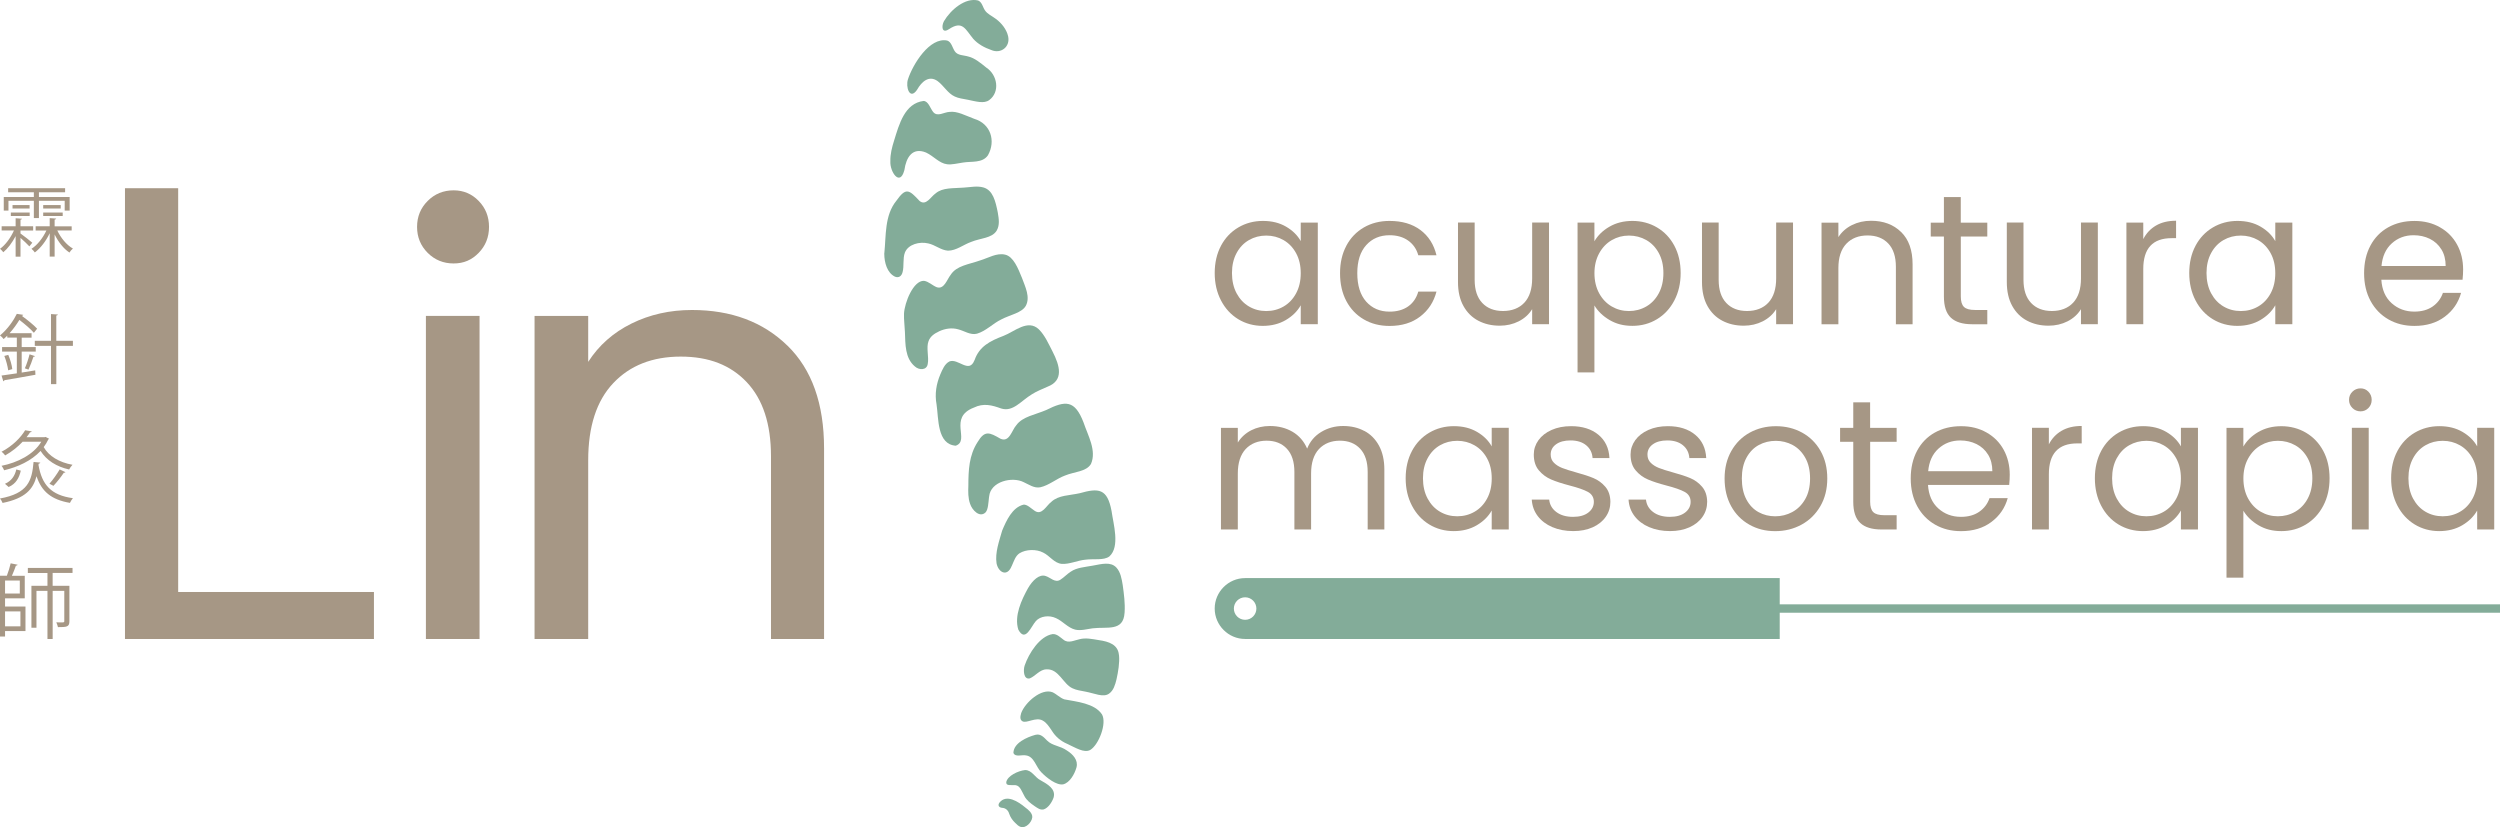 <?xml version="1.0" encoding="UTF-8"?>
<svg xmlns="http://www.w3.org/2000/svg" version="1.1" viewBox="0 0 791.78 261.98">
  <defs>
    <style>
      .cls-1 {
        fill: #a69785;
      }

      .cls-2, .cls-3 {
        fill: #83ac99;
      }

      .cls-3 {
        fill-rule: evenodd;
      }
    </style>
  </defs>
  <!-- Generator: Adobe Illustrator 28.7.1, SVG Export Plug-In . SVG Version: 1.2.0 Build 142)  -->
  <g>
    <g id="Layer_1">
      <g>
        <g>
          <path class="cls-1" d="M143.67,60.28c-3.24,0-5.98,1.12-8.22,3.36s-3.36,4.98-3.36,8.22,1.12,5.97,3.36,8.22c2.24,2.24,4.98,3.36,8.22,3.36s5.76-1.12,7.94-3.36c2.18-2.24,3.27-4.98,3.27-8.22s-1.09-5.98-3.27-8.22c-2.18-2.24-4.83-3.36-7.94-3.36Z"/>
          <rect class="cls-1" x="134.89" y="100.05" width="16.99" height="102.33"/>
          <path class="cls-1" d="M249.4,109.48c-7.72-7.53-17.8-11.3-30.25-11.3-6.97,0-13.35,1.43-19.14,4.29-5.79,2.86-10.36,6.91-13.72,12.14v-14.56h-16.99v102.33h16.99v-56.58c0-10.71,2.64-18.86,7.94-24.46,5.29-5.6,12.42-8.4,21.38-8.4s15.81,2.71,20.91,8.12c5.1,5.42,7.66,13.23,7.66,23.43v57.88h16.81v-60.31c0-14.19-3.86-25.05-11.58-32.58Z"/>
          <polygon class="cls-1" points="56.43 59.61 39.58 59.61 39.58 200.46 39.58 200.46 39.58 202.38 118.43 202.38 118.43 187.49 56.43 187.49 56.43 59.61"/>
        </g>
        <g>
          <path class="cls-1" d="M386.71,77.81c1.33-2.48,3.16-4.41,5.49-5.78,2.33-1.37,4.92-2.06,7.78-2.06s5.26.61,7.34,1.82c2.07,1.21,3.62,2.74,4.64,4.58v-5.87h5.4v32.18h-5.4v-5.99c-1.06,1.88-2.63,3.43-4.73,4.67-2.09,1.23-4.53,1.85-7.31,1.85s-5.44-.7-7.75-2.11c-2.31-1.41-4.13-3.38-5.46-5.93-1.33-2.54-2-5.44-2-8.69s.67-6.17,2-8.66ZM410.49,80.19c-.98-1.8-2.3-3.18-3.96-4.14-1.66-.96-3.49-1.44-5.49-1.44s-3.82.47-5.46,1.41c-1.64.94-2.96,2.31-3.93,4.11-.98,1.8-1.47,3.92-1.47,6.34s.49,4.61,1.47,6.43c.98,1.82,2.29,3.21,3.93,4.17,1.64.96,3.46,1.44,5.46,1.44s3.83-.48,5.49-1.44c1.66-.96,2.98-2.35,3.96-4.17.98-1.82,1.47-3.94,1.47-6.37s-.49-4.54-1.47-6.34Z"/>
          <path class="cls-1" d="M426.41,77.81c1.33-2.48,3.18-4.41,5.55-5.78,2.37-1.37,5.08-2.06,8.13-2.06,3.95,0,7.21.96,9.78,2.88,2.56,1.92,4.26,4.58,5.08,7.99h-5.76c-.55-1.96-1.61-3.5-3.2-4.64-1.59-1.13-3.55-1.7-5.9-1.7-3.05,0-5.52,1.05-7.4,3.14-1.88,2.09-2.82,5.06-2.82,8.9s.94,6.87,2.82,8.99c1.88,2.11,4.35,3.17,7.4,3.17,2.35,0,4.31-.55,5.87-1.64,1.57-1.1,2.64-2.66,3.23-4.7h5.76c-.86,3.29-2.58,5.92-5.17,7.9-2.58,1.98-5.81,2.97-9.69,2.97-3.05,0-5.77-.68-8.13-2.06-2.37-1.37-4.22-3.31-5.55-5.81-1.33-2.5-2-5.44-2-8.81s.67-6.23,2-8.72Z"/>
          <path class="cls-1" d="M490.59,70.5v32.18h-5.34v-4.76c-1.02,1.64-2.44,2.93-4.26,3.85-1.82.92-3.83,1.38-6.02,1.38-2.51,0-4.76-.52-6.75-1.56-2-1.04-3.57-2.59-4.73-4.67-1.15-2.07-1.73-4.6-1.73-7.58v-18.85h5.28v18.15c0,3.17.8,5.61,2.41,7.31,1.6,1.7,3.8,2.55,6.58,2.55s5.11-.88,6.75-2.64c1.64-1.76,2.47-4.33,2.47-7.69v-17.68h5.34Z"/>
          <path class="cls-1" d="M509.7,71.82c2.09-1.23,4.53-1.85,7.31-1.85s5.45.68,7.78,2.06c2.33,1.37,4.16,3.3,5.49,5.78,1.33,2.49,2,5.37,2,8.66s-.67,6.15-2,8.69c-1.33,2.55-3.16,4.52-5.49,5.93-2.33,1.41-4.92,2.11-7.78,2.11s-5.16-.62-7.25-1.85c-2.09-1.23-3.69-2.77-4.79-4.61v21.2h-5.34v-47.45h5.34v5.93c1.06-1.84,2.63-3.38,4.73-4.61ZM525.35,80.13c-.98-1.8-2.3-3.17-3.96-4.11-1.66-.94-3.49-1.41-5.49-1.41s-3.77.48-5.43,1.44c-1.66.96-2.99,2.35-3.99,4.17-1,1.82-1.5,3.92-1.5,6.31s.5,4.55,1.5,6.37c1,1.82,2.33,3.21,3.99,4.17,1.66.96,3.47,1.44,5.43,1.44s3.83-.48,5.49-1.44c1.66-.96,2.98-2.35,3.96-4.17.98-1.82,1.47-3.96,1.47-6.43s-.49-4.54-1.47-6.34Z"/>
          <path class="cls-1" d="M567.87,70.5v32.18h-5.34v-4.76c-1.02,1.64-2.44,2.93-4.26,3.85-1.82.92-3.83,1.38-6.02,1.38-2.51,0-4.76-.52-6.75-1.56-2-1.04-3.57-2.59-4.73-4.67-1.15-2.07-1.73-4.6-1.73-7.58v-18.85h5.28v18.15c0,3.17.8,5.61,2.41,7.31,1.6,1.7,3.8,2.55,6.58,2.55s5.11-.88,6.75-2.64c1.64-1.76,2.47-4.33,2.47-7.69v-17.68h5.34Z"/>
          <path class="cls-1" d="M602.1,73.47c2.43,2.37,3.64,5.78,3.64,10.25v18.97h-5.29v-18.2c0-3.21-.8-5.67-2.41-7.37-1.61-1.7-3.8-2.55-6.58-2.55s-5.06.88-6.72,2.64c-1.66,1.76-2.5,4.33-2.5,7.69v17.79h-5.34v-32.18h5.34v4.58c1.06-1.64,2.5-2.92,4.32-3.82,1.82-.9,3.83-1.35,6.02-1.35,3.91,0,7.09,1.18,9.51,3.55Z"/>
          <path class="cls-1" d="M621.01,74.91v18.97c0,1.57.33,2.67,1,3.32.66.65,1.82.97,3.46.97h3.93v4.52h-4.82c-2.98,0-5.21-.68-6.69-2.05-1.49-1.37-2.23-3.62-2.23-6.75v-18.97h-4.17v-4.4h4.17v-8.1h5.34v8.1h8.4v4.4h-8.4Z"/>
          <path class="cls-1" d="M664.41,70.5v32.18h-5.34v-4.76c-1.02,1.64-2.44,2.93-4.26,3.85-1.82.92-3.83,1.38-6.02,1.38-2.51,0-4.76-.52-6.75-1.56-2-1.04-3.57-2.59-4.73-4.67-1.15-2.07-1.73-4.6-1.73-7.58v-18.85h5.28v18.15c0,3.17.8,5.61,2.41,7.31,1.6,1.7,3.8,2.55,6.58,2.55s5.11-.88,6.75-2.64c1.64-1.76,2.47-4.33,2.47-7.69v-17.68h5.34Z"/>
          <path class="cls-1" d="M682.82,71.44c1.74-1.02,3.87-1.53,6.37-1.53v5.52h-1.41c-5.99,0-8.98,3.25-8.98,9.75v17.5h-5.34v-32.18h5.34v5.23c.94-1.84,2.28-3.27,4.02-4.29Z"/>
          <path class="cls-1" d="M695.36,77.81c1.33-2.48,3.16-4.41,5.49-5.78,2.33-1.37,4.92-2.06,7.78-2.06s5.26.61,7.34,1.82c2.07,1.21,3.62,2.74,4.64,4.58v-5.87h5.4v32.18h-5.4v-5.99c-1.06,1.88-2.63,3.43-4.73,4.67-2.09,1.23-4.53,1.85-7.31,1.85s-5.44-.7-7.75-2.11c-2.31-1.41-4.13-3.38-5.46-5.93-1.33-2.54-2-5.44-2-8.69s.66-6.17,2-8.66ZM719.14,80.19c-.98-1.8-2.3-3.18-3.96-4.14-1.66-.96-3.49-1.44-5.49-1.44s-3.82.47-5.46,1.41c-1.64.94-2.96,2.31-3.93,4.11-.98,1.8-1.47,3.92-1.47,6.34s.49,4.61,1.47,6.43c.98,1.82,2.29,3.21,3.93,4.17,1.64.96,3.46,1.44,5.46,1.44s3.83-.48,5.49-1.44c1.66-.96,2.98-2.35,3.96-4.17.98-1.82,1.47-3.94,1.47-6.37s-.49-4.54-1.47-6.34Z"/>
          <path class="cls-1" d="M779.92,88.59h-25.72c.2,3.17,1.28,5.65,3.26,7.43,1.98,1.78,4.38,2.67,7.19,2.67,2.31,0,4.24-.54,5.79-1.61,1.55-1.08,2.63-2.51,3.26-4.32h5.75c-.86,3.09-2.58,5.61-5.17,7.55-2.58,1.94-5.79,2.91-9.63,2.91-3.05,0-5.78-.68-8.19-2.06-2.41-1.37-4.3-3.32-5.67-5.84-1.37-2.53-2.05-5.45-2.05-8.78s.66-6.24,2-8.75c1.33-2.5,3.2-4.43,5.61-5.78,2.41-1.35,5.18-2.03,8.31-2.03s5.76.67,8.1,2c2.35,1.33,4.16,3.16,5.43,5.49,1.27,2.33,1.91,4.96,1.91,7.9,0,1.02-.06,2.09-.18,3.23ZM773.22,78.99c-.9-1.47-2.12-2.58-3.67-3.35-1.55-.76-3.26-1.14-5.14-1.14-2.7,0-5,.86-6.9,2.58-1.9,1.72-2.99,4.11-3.26,7.16h20.32c0-2.03-.45-3.79-1.35-5.26Z"/>
          <path class="cls-1" d="M432.1,136.47c1.96,1.04,3.5,2.59,4.64,4.67,1.13,2.08,1.7,4.6,1.7,7.58v18.97h-5.28v-18.2c0-3.21-.79-5.67-2.38-7.37-1.59-1.7-3.73-2.55-6.43-2.55s-4.99.89-6.64,2.67c-1.64,1.78-2.47,4.35-2.47,7.72v17.73h-5.29v-18.2c0-3.21-.79-5.67-2.38-7.37-1.58-1.7-3.73-2.55-6.43-2.55s-4.99.89-6.64,2.67c-1.64,1.78-2.47,4.35-2.47,7.72v17.73h-5.34v-32.18h5.34v4.64c1.06-1.68,2.48-2.97,4.26-3.88,1.78-.9,3.75-1.35,5.9-1.35,2.7,0,5.09.61,7.16,1.82,2.07,1.21,3.62,2.99,4.64,5.34.9-2.27,2.39-4.03,4.46-5.28,2.07-1.25,4.38-1.88,6.93-1.88s4.74.52,6.69,1.56Z"/>
          <path class="cls-1" d="M447.19,142.81c1.33-2.48,3.16-4.41,5.49-5.78,2.33-1.37,4.92-2.06,7.78-2.06s5.26.61,7.34,1.82c2.07,1.21,3.62,2.74,4.64,4.58v-5.87h5.4v32.18h-5.4v-5.99c-1.06,1.88-2.63,3.43-4.73,4.67-2.09,1.23-4.53,1.85-7.31,1.85s-5.44-.7-7.75-2.11c-2.31-1.41-4.13-3.38-5.46-5.93-1.33-2.54-2-5.44-2-8.69s.67-6.17,2-8.66ZM470.98,145.19c-.98-1.8-2.3-3.18-3.96-4.14-1.66-.96-3.49-1.44-5.49-1.44s-3.82.47-5.46,1.41c-1.64.94-2.96,2.31-3.93,4.11-.98,1.8-1.47,3.92-1.47,6.34s.49,4.61,1.47,6.43c.98,1.82,2.29,3.21,3.93,4.17,1.64.96,3.46,1.44,5.46,1.44s3.83-.48,5.49-1.44c1.66-.96,2.98-2.35,3.96-4.17.98-1.82,1.47-3.94,1.47-6.37s-.49-4.54-1.47-6.34Z"/>
          <path class="cls-1" d="M491.65,166.95c-1.96-.84-3.5-2.02-4.64-3.52-1.14-1.51-1.76-3.24-1.88-5.2h5.52c.16,1.6.91,2.92,2.26,3.93,1.35,1.02,3.12,1.53,5.31,1.53,2.03,0,3.64-.45,4.81-1.35,1.17-.9,1.76-2.03,1.76-3.41s-.63-2.46-1.88-3.14c-1.25-.68-3.19-1.36-5.81-2.03-2.39-.63-4.34-1.26-5.84-1.91-1.51-.65-2.8-1.6-3.88-2.88-1.08-1.27-1.61-2.95-1.61-5.02,0-1.64.49-3.15,1.47-4.52.98-1.37,2.37-2.46,4.17-3.26,1.8-.8,3.86-1.2,6.17-1.2,3.56,0,6.44.9,8.63,2.7,2.19,1.8,3.37,4.27,3.52,7.4h-5.34c-.12-1.68-.79-3.03-2.03-4.05-1.23-1.02-2.89-1.53-4.96-1.53-1.92,0-3.45.41-4.58,1.23-1.14.82-1.7,1.9-1.7,3.23,0,1.06.34,1.93,1.03,2.61.68.69,1.55,1.23,2.58,1.64,1.04.41,2.48.87,4.32,1.38,2.31.63,4.19,1.24,5.64,1.85,1.45.61,2.69,1.52,3.73,2.73,1.04,1.21,1.58,2.8,1.61,4.76,0,1.76-.49,3.35-1.47,4.76-.98,1.41-2.36,2.52-4.14,3.32-1.78.8-3.83,1.2-6.14,1.2-2.47,0-4.68-.42-6.64-1.26Z"/>
          <path class="cls-1" d="M522.3,166.95c-1.96-.84-3.5-2.02-4.64-3.52-1.14-1.51-1.76-3.24-1.88-5.2h5.52c.16,1.6.91,2.92,2.26,3.93,1.35,1.02,3.12,1.53,5.31,1.53,2.03,0,3.64-.45,4.81-1.35,1.17-.9,1.76-2.03,1.76-3.41s-.63-2.46-1.88-3.14c-1.25-.68-3.19-1.36-5.81-2.03-2.39-.63-4.34-1.26-5.84-1.91-1.51-.65-2.8-1.6-3.88-2.88-1.08-1.27-1.61-2.95-1.61-5.02,0-1.64.49-3.15,1.47-4.52.98-1.37,2.37-2.46,4.17-3.26,1.8-.8,3.86-1.2,6.17-1.2,3.56,0,6.44.9,8.63,2.7,2.19,1.8,3.37,4.27,3.52,7.4h-5.34c-.12-1.68-.79-3.03-2.03-4.05-1.23-1.02-2.89-1.53-4.96-1.53-1.92,0-3.45.41-4.58,1.23-1.14.82-1.7,1.9-1.7,3.23,0,1.06.34,1.93,1.03,2.61.68.69,1.55,1.23,2.58,1.64,1.04.41,2.48.87,4.32,1.38,2.31.63,4.19,1.24,5.64,1.85,1.45.61,2.69,1.52,3.73,2.73,1.04,1.21,1.58,2.8,1.61,4.76,0,1.76-.49,3.35-1.47,4.76-.98,1.41-2.36,2.52-4.14,3.32-1.78.8-3.83,1.2-6.14,1.2-2.47,0-4.68-.42-6.64-1.26Z"/>
          <path class="cls-1" d="M554.04,166.16c-2.45-1.37-4.37-3.32-5.76-5.84-1.39-2.53-2.08-5.45-2.08-8.78s.71-6.19,2.14-8.72c1.43-2.52,3.38-4.46,5.84-5.81,2.47-1.35,5.23-2.03,8.28-2.03s5.81.67,8.28,2.03c2.47,1.35,4.41,3.28,5.84,5.78,1.43,2.51,2.14,5.42,2.14,8.75s-.73,6.25-2.2,8.78c-1.47,2.52-3.45,4.47-5.96,5.84-2.51,1.37-5.29,2.06-8.34,2.06s-5.75-.68-8.19-2.06ZM567.63,162.17c1.68-.9,3.04-2.25,4.08-4.05,1.04-1.8,1.56-3.99,1.56-6.58s-.51-4.78-1.53-6.58c-1.02-1.8-2.35-3.14-3.99-4.02-1.64-.88-3.43-1.32-5.34-1.32s-3.75.44-5.37,1.32c-1.62.88-2.93,2.22-3.91,4.02-.98,1.8-1.47,3.99-1.47,6.58s.48,4.84,1.44,6.64c.96,1.8,2.24,3.14,3.85,4.02,1.6.88,3.37,1.32,5.29,1.32s3.72-.45,5.4-1.35Z"/>
          <path class="cls-1" d="M592.3,139.91v18.97c0,1.57.33,2.67,1,3.32.66.65,1.82.97,3.46.97h3.93v4.52h-4.82c-2.98,0-5.21-.68-6.69-2.05-1.49-1.37-2.23-3.62-2.23-6.75v-18.97h-4.17v-4.4h4.17v-8.1h5.34v8.1h8.4v4.4h-8.4Z"/>
          <path class="cls-1" d="M636.34,153.59h-25.72c.2,3.17,1.28,5.65,3.26,7.43,1.98,1.78,4.38,2.67,7.19,2.67,2.31,0,4.24-.54,5.78-1.61,1.55-1.08,2.63-2.51,3.26-4.32h5.76c-.86,3.09-2.58,5.61-5.17,7.55-2.58,1.94-5.79,2.91-9.63,2.91-3.05,0-5.78-.68-8.19-2.06-2.41-1.37-4.3-3.32-5.67-5.84-1.37-2.53-2.06-5.45-2.06-8.78s.67-6.24,2-8.75c1.33-2.5,3.2-4.43,5.61-5.78,2.41-1.35,5.18-2.03,8.31-2.03s5.75.67,8.1,2c2.35,1.33,4.16,3.16,5.43,5.49,1.27,2.33,1.91,4.96,1.91,7.9,0,1.02-.06,2.09-.18,3.23ZM629.65,143.99c-.9-1.47-2.12-2.58-3.67-3.35-1.55-.76-3.26-1.14-5.14-1.14-2.7,0-5,.86-6.9,2.58-1.9,1.72-2.99,4.11-3.26,7.16h20.32c0-2.03-.45-3.79-1.35-5.26Z"/>
          <path class="cls-1" d="M652.93,136.44c1.74-1.02,3.86-1.53,6.37-1.53v5.52h-1.41c-5.99,0-8.99,3.25-8.99,9.75v17.5h-5.34v-32.18h5.34v5.23c.94-1.84,2.28-3.27,4.02-4.29Z"/>
          <path class="cls-1" d="M665.47,142.81c1.33-2.48,3.16-4.41,5.49-5.78,2.33-1.37,4.92-2.06,7.78-2.06s5.27.61,7.34,1.82c2.07,1.21,3.62,2.74,4.64,4.58v-5.87h5.4v32.18h-5.4v-5.99c-1.06,1.88-2.63,3.43-4.73,4.67-2.09,1.23-4.53,1.85-7.31,1.85s-5.44-.7-7.75-2.11c-2.31-1.41-4.13-3.38-5.46-5.93-1.33-2.54-2-5.44-2-8.69s.67-6.17,2-8.66ZM689.25,145.19c-.98-1.8-2.3-3.18-3.96-4.14-1.66-.96-3.49-1.44-5.49-1.44s-3.82.47-5.46,1.41c-1.64.94-2.96,2.31-3.94,4.11-.98,1.8-1.47,3.92-1.47,6.34s.49,4.61,1.47,6.43c.98,1.82,2.29,3.21,3.94,4.17,1.64.96,3.46,1.44,5.46,1.44s3.83-.48,5.49-1.44c1.66-.96,2.98-2.35,3.96-4.17.98-1.82,1.47-3.94,1.47-6.37s-.49-4.54-1.47-6.34Z"/>
          <path class="cls-1" d="M715.23,136.83c2.09-1.23,4.53-1.85,7.31-1.85s5.45.68,7.78,2.06c2.33,1.37,4.16,3.3,5.49,5.78,1.33,2.49,1.99,5.37,1.99,8.66s-.66,6.15-1.99,8.69c-1.33,2.55-3.16,4.52-5.49,5.93-2.33,1.41-4.93,2.11-7.78,2.11s-5.16-.62-7.25-1.85c-2.09-1.23-3.69-2.77-4.79-4.61v21.2h-5.34v-47.45h5.34v5.93c1.06-1.84,2.63-3.38,4.73-4.61ZM730.88,145.13c-.98-1.8-2.3-3.17-3.96-4.11-1.66-.94-3.49-1.41-5.49-1.41s-3.77.48-5.43,1.44c-1.66.96-2.99,2.35-3.99,4.17-1,1.82-1.5,3.92-1.5,6.31s.5,4.55,1.5,6.37c1,1.82,2.33,3.21,3.99,4.17,1.66.96,3.47,1.44,5.43,1.44s3.83-.48,5.49-1.44c1.66-.96,2.99-2.35,3.96-4.17.98-1.82,1.47-3.96,1.47-6.43s-.49-4.54-1.47-6.34Z"/>
          <path class="cls-1" d="M745.03,129.22c-.7-.7-1.06-1.57-1.06-2.58s.35-1.88,1.06-2.58,1.57-1.06,2.58-1.06,1.81.35,2.5,1.06c.68.7,1.03,1.57,1.03,2.58s-.34,1.88-1.03,2.58c-.68.7-1.52,1.06-2.5,1.06s-1.88-.35-2.58-1.06ZM750.2,135.5v32.18h-5.34v-32.18h5.34Z"/>
          <path class="cls-1" d="M759.3,142.81c1.33-2.48,3.16-4.41,5.49-5.78,2.33-1.37,4.92-2.06,7.78-2.06s5.26.61,7.34,1.82c2.07,1.21,3.62,2.74,4.64,4.58v-5.87h5.4v32.18h-5.4v-5.99c-1.06,1.88-2.63,3.43-4.73,4.67-2.09,1.23-4.53,1.85-7.31,1.85s-5.44-.7-7.75-2.11c-2.31-1.41-4.13-3.38-5.46-5.93-1.33-2.54-2-5.44-2-8.69s.66-6.17,2-8.66ZM783.09,145.19c-.98-1.8-2.3-3.18-3.96-4.14-1.66-.96-3.49-1.44-5.49-1.44s-3.82.47-5.46,1.41c-1.64.94-2.96,2.31-3.93,4.11-.98,1.8-1.47,3.92-1.47,6.34s.49,4.61,1.47,6.43c.98,1.82,2.29,3.21,3.93,4.17,1.64.96,3.46,1.44,5.46,1.44s3.83-.48,5.49-1.44c1.66-.96,2.98-2.35,3.96-4.17.98-1.82,1.47-3.94,1.47-6.37s-.49-4.54-1.47-6.34Z"/>
        </g>
        <path class="cls-3" d="M563.66,191.4h228.12s0,2.67,0,2.67h-228.12s0,8.3,0,8.3h-169.31c-5.3,0-9.64-4.34-9.64-9.64h0c0-5.3,4.34-9.64,9.64-9.64h169.31s0,8.3,0,8.3h0ZM390.78,192.74c0,1.97,1.6,3.56,3.57,3.56s3.56-1.6,3.56-3.56c0-1.97-1.6-3.57-3.56-3.57-1.97,0-3.57,1.6-3.57,3.57Z"/>
        <g>
          <path class="cls-1" d="M6.49,73v.95c.88.59,3.18,2.42,3.74,2.93l-.93,1.15c-.51-.59-1.81-1.81-2.81-2.69v5.94h-1.54v-6.5c-1.08,2.08-2.52,3.98-3.91,5.11-.24-.37-.71-.83-1.03-1.1,1.66-1.15,3.37-3.47,4.4-5.79H.52v-1.34h4.43v-2.54l2,.15c-.02.15-.15.27-.46.32v2.08h4.01v1.34h-4.01ZM2.68,63.59v3.1h-1.49v-4.3h9.53v-1.49H2.58v-1.3h18.04v1.3h-8.29v1.49h9.73v4.3h-1.57v-3.1h-8.16v5.48h-1.61v-5.48H2.68ZM3.43,68.41v-1.1h5.97v1.1H3.43ZM3.97,64.94h5.4v1.1H3.97v-1.1ZM22.7,73h-4.55c1.1,2.35,2.96,4.62,4.94,5.72-.37.29-.86.86-1.1,1.27-1.83-1.2-3.54-3.37-4.69-5.74v7.02h-1.56v-7.41c-1.15,2.47-2.93,4.79-4.72,6.09-.22-.37-.71-.88-1.05-1.15,1.83-1.15,3.64-3.45,4.72-5.79h-3.4v-1.34h4.45v-2.59l2.05.15c-.02.17-.15.27-.49.32v2.13h5.4v1.34ZM13.68,64.94h5.55v1.1h-5.55v-1.1ZM13.68,68.41v-1.1h6.18v1.1h-6.18Z"/>
          <path class="cls-1" d="M6.87,106.93v2.98h4.45v1.44h-4.45v6.65c1.39-.22,2.86-.46,4.28-.7l.07,1.39c-3.62.67-7.43,1.32-9.85,1.73,0,.19-.15.31-.32.34l-.56-1.82c1.32-.17,3.01-.43,4.84-.7v-6.89H.66v-1.44h4.67v-2.98h-3.03v-.62c-.37.36-.76.72-1.15,1.08-.24-.36-.78-.91-1.15-1.15,2.47-2.04,4.3-4.75,5.33-6.84l2.03.31c-.05.17-.17.29-.49.31,1.78,1.25,3.86,2.95,4.89,4.08l-1.03,1.3c-.95-1.13-2.88-2.78-4.59-4.08-.81,1.32-1.83,2.78-3.1,4.2h6.96v1.42h-3.13ZM2.59,117.29c-.15-1.25-.64-3.12-1.22-4.56l1.25-.34c.61,1.42,1.15,3.29,1.27,4.51l-1.29.38ZM11.09,112.78c-.07.14-.27.22-.51.22-.39,1.2-1.03,2.95-1.56,4.06l-1.15-.41c.54-1.18,1.17-3.12,1.49-4.44l1.73.58ZM23.09,107.94v1.61h-5.25v12.12h-1.69v-12.12h-5.13v-1.61h5.13v-8.47l2.17.14c-.02.17-.17.29-.49.34v7.99h5.25Z"/>
          <path class="cls-1" d="M12.76,146.51c0,.17-.2.3-.52.35-.02.15-.02.3-.05.42,1.09,6.24,3.96,9.56,10.9,10.5-.32.37-.74,1.04-.94,1.49-5.95-1.02-8.99-3.64-10.58-8.45-1.06,4.09-3.54,7.01-10.75,8.47-.15-.4-.52-1.06-.82-1.41,8.84-1.61,10.11-5.55,10.63-11.57l2.13.2ZM14.39,138.36l1.16.59c-.05.12-.17.17-.25.22-.4.87-.89,1.68-1.46,2.43,1.61,2.87,4.95,4.86,9.12,5.6-.37.35-.82,1.02-1.07,1.49-4.01-.89-7.16-2.9-9.04-5.87-2.95,3.15-7.23,5.1-11.54,6.12-.17-.42-.52-1.07-.84-1.41,5-.99,10.18-3.54,12.61-7.63h-5.92c-1.44,1.54-3.27,3.07-5.52,4.34-.27-.37-.77-.92-1.16-1.16,3.59-1.88,6.14-4.58,7.48-6.81l2.08.35c-.05.17-.2.3-.52.3-.32.5-.69,1.02-1.11,1.54h5.72l.27-.07ZM6.59,149.06c-.52,2.23-1.49,4.16-3.86,5.18l-1.16-1.02c2.06-.87,3.15-2.55,3.59-4.53l1.44.37ZM20.73,149.53c-.1.17-.3.22-.52.2-.82,1.24-2.2,3-3.29,4.14l-1.26-.67c1.06-1.19,2.45-3.15,3.24-4.53l1.83.87Z"/>
          <path class="cls-1" d="M1.6,189.49v2.6h6.47v7.78H1.6v1.73H0v-19.25h2.17c.46-1.19.95-2.78,1.21-3.94l2.19.44c-.05.21-.23.28-.54.31-.31.9-.77,2.14-1.26,3.2h4.07v7.14H1.6ZM6.26,183.87H1.6v4.1h4.67v-4.1ZM6.47,193.64H1.6v4.72h4.87v-4.72ZM22.96,181.45h-6.29v4.07h5.31v11.24c0,1.8-.85,1.86-3.63,1.86-.08-.44-.31-1.08-.52-1.52.52,0,.98.03,1.37.03,1.03,0,1.16,0,1.16-.39v-9.61h-3.68v15.26h-1.65v-15.26h-3.48v11.68h-1.6v-13.27h5.08v-4.07h-6.21v-1.6h14.15v1.6Z"/>
        </g>
        <g id="vG4BbI.tif">
          <g>
            <path class="cls-2" d="M313.24,157.41c-.22,1.88-.27,3.95-1.1,4.87-1.88,1.83-4.29-.77-4.9-2.71-.65-1.8-.63-3.8-.55-5.7.02-4.96.19-9.64,2.94-13.88,2.26-3.79,3.76-3.05,7.21-1.05,2.87,1.32,3.6-2.72,5.09-4.34,1.98-2.68,5.95-3.25,9.38-4.72,6.13-3.06,9.09-3.3,11.88,3.97,1.35,4.06,4.19,8.85,2.33,13.1-1.53,2.5-5.19,2.4-8.22,3.66-2.66.97-5.04,3.09-7.79,3.71-1.96.4-3.62-.86-5.31-1.62-3.63-1.84-10.46-.22-10.92,4.5l-.03.21Z"/>
            <path class="cls-2" d="M308.68,113.99c1.49-4.27,4.87-6,9.14-7.62,3.48-1.33,7.7-5.39,11.19-2.07,1.92,1.9,3.07,4.57,4.31,6.96,2.39,4.64,3.63,9.22-1.55,11.21-1.67.76-3.43,1.42-4.98,2.42-3.44,2.07-5.98,5.7-9.75,4.47-2.84-1.03-5.55-1.77-8.6-.27-8.26,3.16-1.09,10.43-5.74,12.07-5.95-.43-5.41-8.59-6.08-13.05-.62-3.34-.09-6.47,1.18-9.52.67-1.53,1.37-3.34,2.9-4.12,2.72-1.09,6.2,3.95,7.89-.31l.09-.17Z"/>
            <path class="cls-2" d="M297.3,105.01c-1.39.64-2.7,1.56-3.22,3.04-.79,1.99.17,5.18-.24,7.12-.25,2.17-2.76,2.13-4.11.87-3.11-2.62-2.98-6.95-3.13-10.91-.07-1.92-.36-3.9-.29-5.79.17-3.46,2.93-10.51,6.32-10.4,1.45.19,2.71,1.49,3.99,2,2.39.88,3.28-2.4,4.46-3.89,1.9-2.95,5.69-3.27,9.46-4.61,2.51-.76,5.14-2.42,7.8-1.79,2.62.61,4.08,4.27,5.37,7.47.98,2.69,2.66,6.01,1.17,8.74-1.26,2.24-4.92,2.81-7.73,4.29-2.67,1.27-4.88,3.71-7.73,4.53-2.09.54-4.01-.91-5.99-1.39-1.98-.56-4.1-.23-5.96.62l-.19.09Z"/>
            <path class="cls-2" d="M320.42,179.25c-1.41,3.58-4.22,2.06-4.8-.83-.53-3.43.87-7.13,1.77-10.35,1.33-3.18,3.18-7.34,6.76-8.24,1.14-.13,2.4,1.19,3.53,1.94,2.29,1.6,3.69-1.65,5.29-2.83,2.26-2.14,5.77-2,8.98-2.73,6.01-1.7,8.75-1.52,10.09,5.62.56,4.08,2.76,11.3-.68,14.39-1.78,1.35-4.91.67-7.68,1.05-2.46.24-4.93,1.46-7.39,1.32-2.44-.22-3.82-2.59-5.92-3.59-2.18-1.14-5.43-1.05-7.49.23-1.3.87-1.75,2.48-2.37,3.84l-.09.19Z"/>
            <path class="cls-2" d="M280.08,80.17c.58-5.54.03-11.94,3.81-16.59,3.03-4.28,4-3.54,7.34.06,2.06,1.68,3.56-1.36,5.09-2.39,2.19-1.9,5.57-1.56,8.87-1.83,2.09-.11,4.25-.63,6.28-.05,3.02.88,3.81,4.34,4.53,7.88.35,2.07.69,4.06-.37,5.84-1.54,2.41-5.09,2.29-8.06,3.53-2.42.85-4.73,2.78-7.34,2.77-2.24-.15-4.04-1.83-6.22-2.29-2.75-.67-6.36.26-7.41,2.87-.73,1.89-.22,4.35-.74,6.22-.34,1.36-1.3,1.9-2.42,1.43-2.49-1.2-3.36-4.48-3.38-7.2v-.23Z"/>
            <path class="cls-2" d="M356.16,194.11c-.38,5.98-5.51,4.32-10.14,4.89-1.8.24-3.72.83-5.5.41-2.34-.59-3.91-2.68-6.08-3.64-2.14-1.02-4.96-.66-6.36.92-1.52,1.68-3.32,6.89-5.56,2.73-1.39-4.35,1.03-9.46,3.05-13.11,1.44-2.5,3.59-4.57,5.6-3.88,1.54.47,2.98,2.26,4.65,1.18,1.13-.7,2.14-1.83,3.3-2.56,1.92-1.32,4.52-1.45,6.98-1.91,2.89-.54,5.64-1.29,7.43.57,1.39,1.48,1.72,3.64,2.05,5.6.39,2.81.78,5.77.6,8.55l-.02.24Z"/>
            <path class="cls-2" d="M286.39,54c-1.41,5.16-4.61.36-4.4-2.93-.06-2.23.51-4.42,1.18-6.54,1.61-5.22,3.37-11.82,9.35-12.56,1.52.1,2.04,2.22,2.99,3.45,1.35,1.75,3.49.06,5.24.02,2.37-.32,5.06,1.17,7.79,2.19,5.25,1.55,6.9,7.05,4.35,11.55-1.75,2.55-5.21,1.85-7.89,2.3-1.77.24-3.55.75-5.06.54-2.49-.31-4.22-2.58-6.68-3.72-4.34-1.75-6.26,1.62-6.82,5.5l-.06.21Z"/>
            <path class="cls-2" d="M290.39,28.51c-2.28,3.25-3.63-.97-2.83-3.39,1.53-4.72,6.87-13.46,12.45-12.27,1.34.45,1.63,2.28,2.36,3.35.89,1.43,2.87,1.24,4.34,1.71,1.96.46,3.85,2.02,5.72,3.54,3.44,2.26,4.39,7.64.87,10.25-1.69,1.23-4.22.41-6.81-.11-1.48-.29-2.95-.46-4.1-1.02-2.19-.97-3.46-3.41-5.44-4.89-2.77-1.97-5.09.28-6.45,2.66l-.12.16Z"/>
            <path class="cls-2" d="M300.39,9.33c-2.09,1.33-2.28-1.04-1.42-2.63,2.12-3.6,6.73-7.53,10.8-6.55,1.29.56,1.44,2.04,2.15,3.09.78,1.22,2.25,1.8,3.51,2.76,1.76,1.3,3.36,3.3,3.85,5.47.77,3.38-2.35,5.71-5.36,4.36-2.1-.72-4.24-1.89-5.69-3.54-2.52-3.05-3.38-5.92-7.7-3.04l-.15.08Z"/>
            <path class="cls-2" d="M354.41,207.57c.22,2.36-.27,5.21-.81,7.64-.42,1.66-.92,3.49-2.37,4.49-1.82,1.28-4.6-.13-7.45-.65-1.37-.29-2.85-.44-4.11-1.06-2.99-1.35-4.34-6.21-8.22-6-2.11,0-3.54,2.15-5.29,2.86-2.01.49-2.12-2.64-1.64-4.06,1.31-3.86,4.8-9.36,8.89-9.97,1.39-.07,2.4,1.06,3.44,1.81,1.55,1.24,3.4.15,5.1-.19,1.84-.49,3.93-.07,6.04.29,3.28.46,6.06,1.45,6.38,4.63l.03.22Z"/>
            <path class="cls-2" d="M333.06,231.31c-.8-1.15-1.58-2.44-2.84-3.11-2.14-1.22-5.05.98-6.38.25-.83-.47-.78-1.39-.42-2.6,1.23-3.36,6.39-7.96,9.92-6.61,1.35.62,2.34,1.78,3.77,2.26,3.84.74,9.58,1.23,11.91,4.77,1.59,2.84-1.01,9.58-3.71,11.24-1.97,1.1-4.72-.75-7.42-1.97-1.98-.87-3.56-2.21-4.71-4.04l-.12-.18Z"/>
            <path class="cls-2" d="M328.04,232.71c1.52-.38,2.58.8,3.55,1.8,1.71,1.75,4.11,1.61,6.37,3.22,1.82,1.14,3.59,3.01,2.98,5.3-.6,2.17-2.15,4.85-4.18,5.37-2.09.43-5.25-2.03-6.97-3.82-1.72-1.66-2.22-5.07-4.95-5.35-1.22-.24-3.32.66-3.88-.78.06-3.16,4.31-4.98,6.88-5.7l.21-.04Z"/>
            <path class="cls-2" d="M321.42,248.66c-1.37-.07-2.88.31-2.72-1.01.45-1.96,3.7-3.51,5.97-3.77,2.14,0,3.1,2.35,4.87,3.23,2.13,1.2,4.96,2.74,4.14,5.5-.5,1.44-1.66,3.25-3.13,3.74-1.17.22-1.84-.37-2.89-1.05-1.28-.88-2.55-1.87-3.21-3.15-.82-1.44-1.34-3.33-2.84-3.48l-.18-.02Z"/>
            <path class="cls-2" d="M326.92,258.92c-.18,1.53-2.02,3.48-3.64,2.98-.63-.19-1.21-.72-1.75-1.28-.84-.8-1.51-1.75-1.89-2.86-.32-1.1-1.11-1.85-2.26-1.91-1.01-.1-1.47-.78-.84-1.65,2.21-2.8,6.04-.26,8.16,1.52,1.13.82,2.25,1.84,2.23,2.99v.2Z"/>
          </g>
        </g>
      </g>
    </g>
  </g>
</svg>